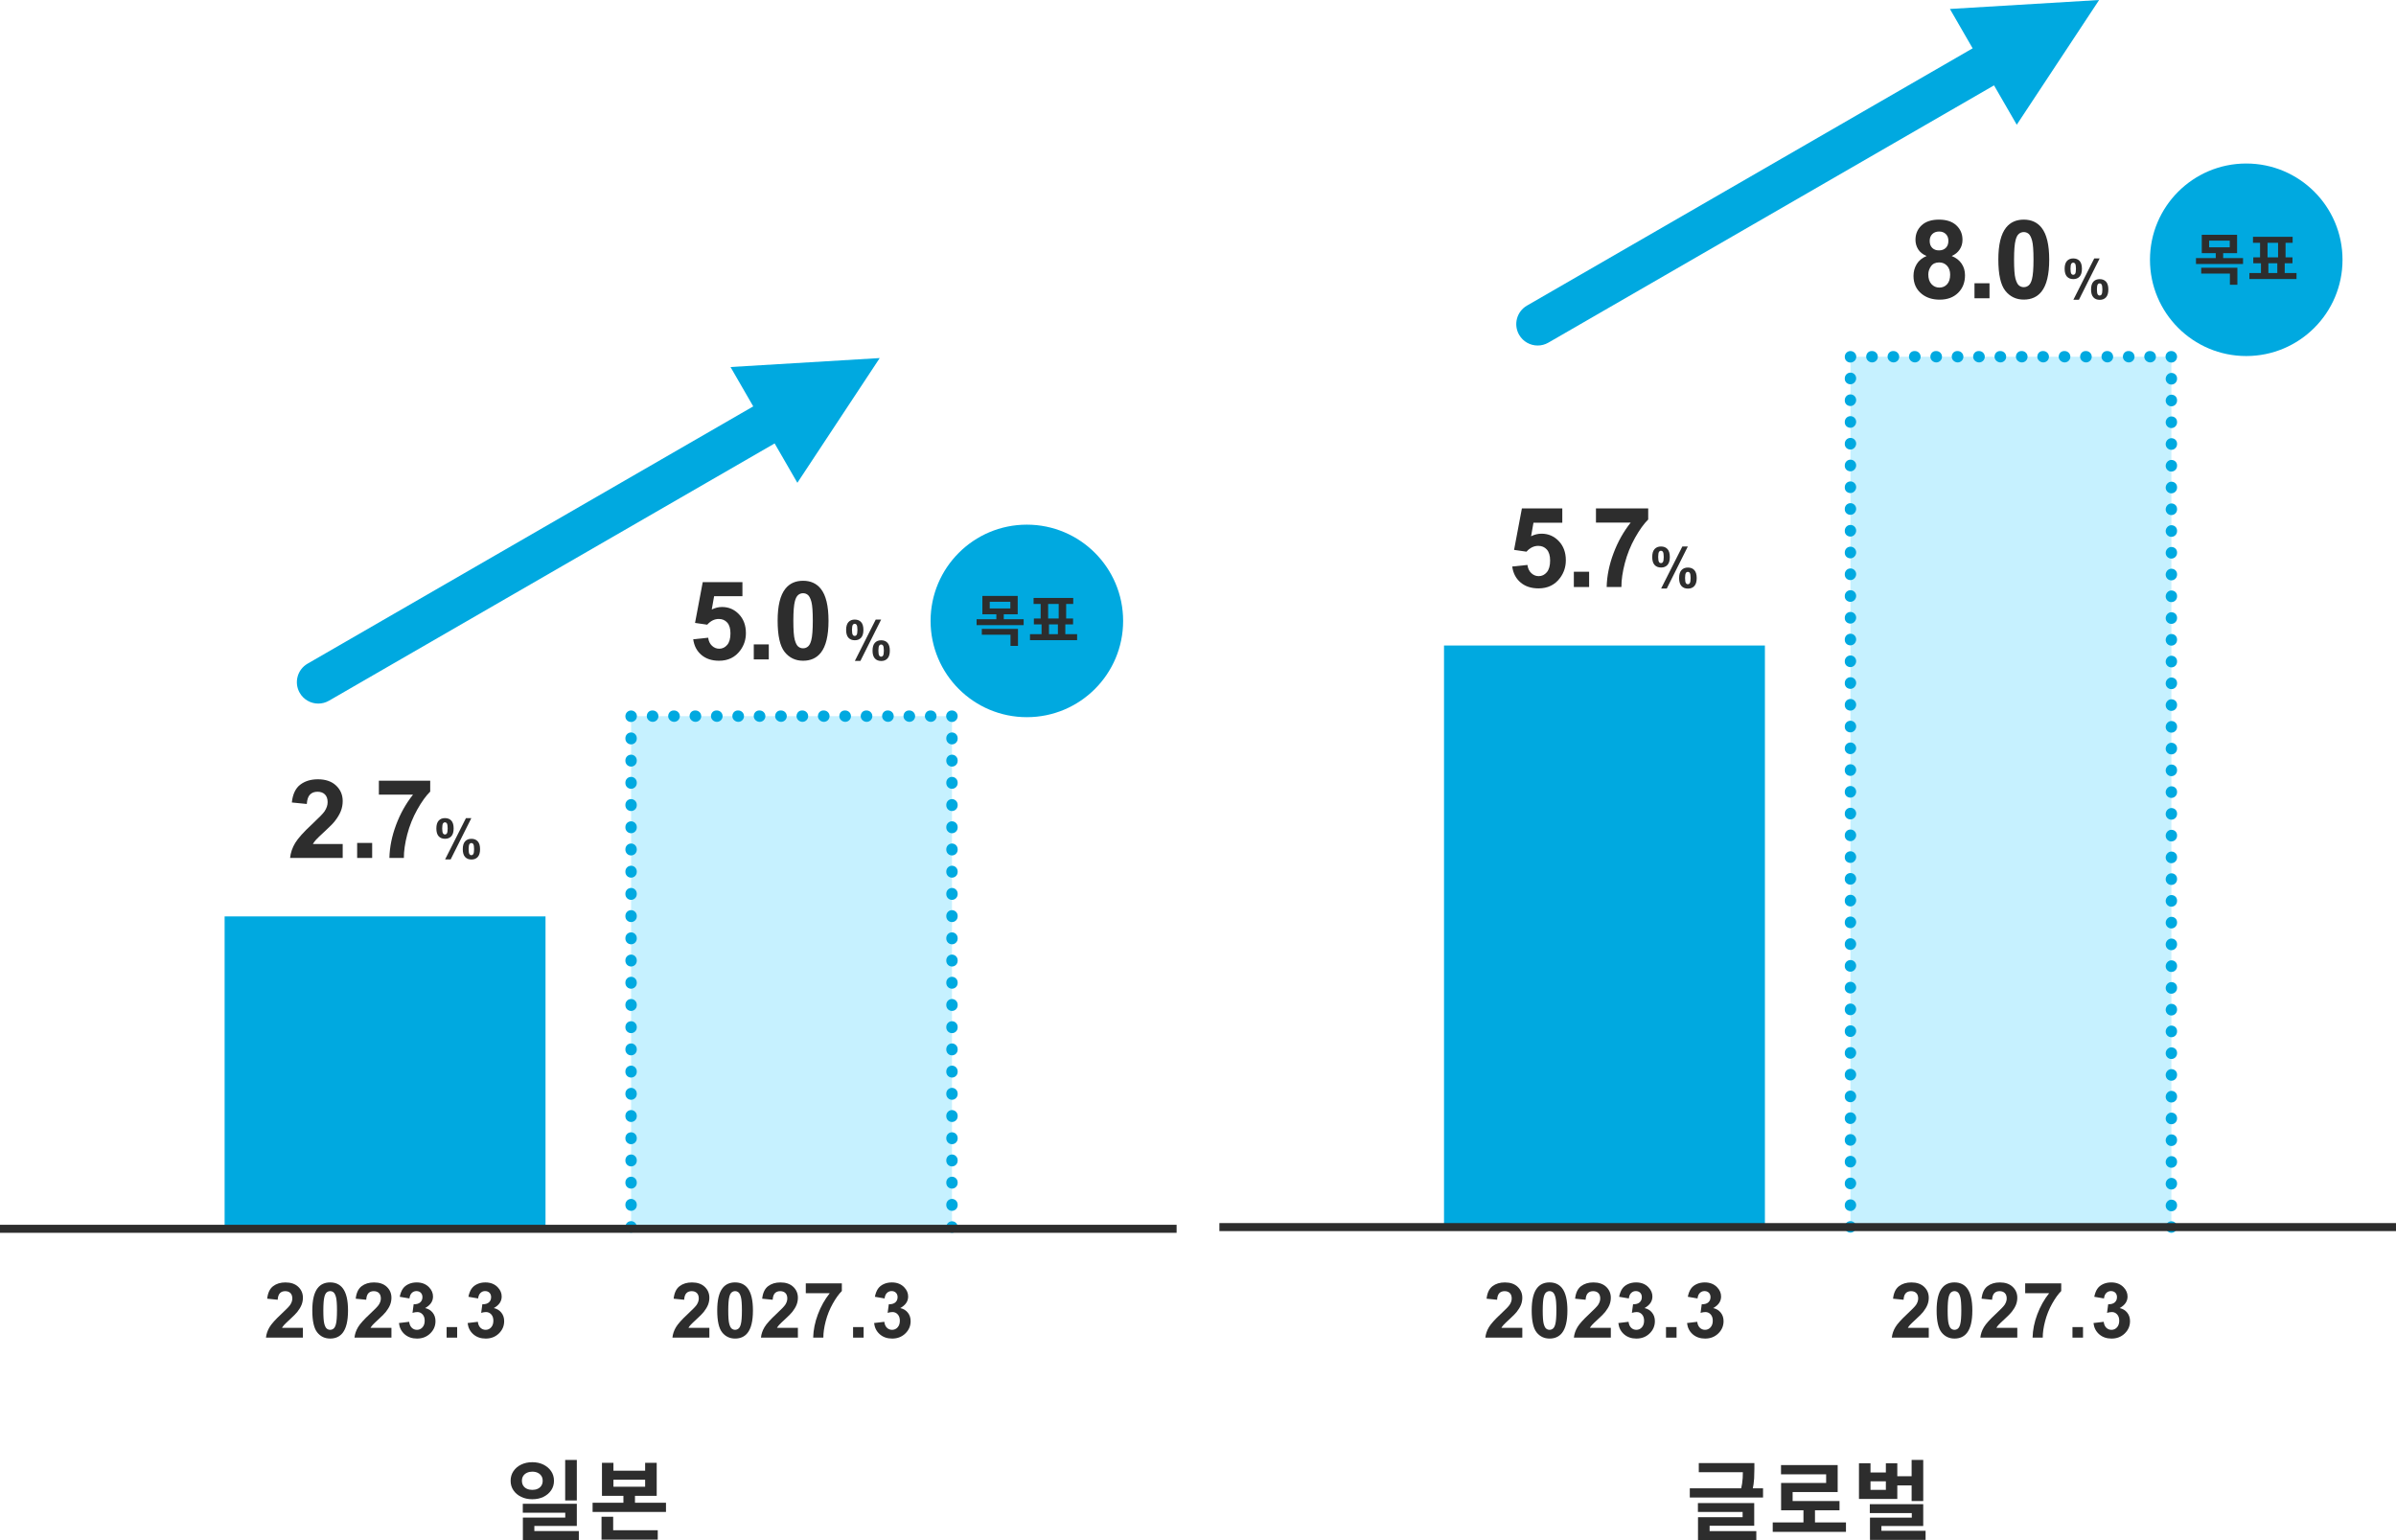 <?xml version="1.0" encoding="UTF-8"?><svg id="b" xmlns="http://www.w3.org/2000/svg" viewBox="0 0 448 288"><defs><style>.c{fill:none;}.d{fill:#00a9e0;}.e{fill:#c6f1ff;}.f{fill:#2d2d2d;}</style></defs><rect class="d" x="41.999" y="171.366" width="60" height="58.393"/><path class="d" d="m164.49,66.956l-27.9,1.675,4.25,7.361-83.331,48.111c-1.913,1.104-2.568,3.551-1.464,5.464.74,1.283,2.085,2,3.468,2,.679,0,1.366-.173,1.996-.536l83.331-48.111,4.25,7.361,15.4-23.325Z"/><path class="f" d="m419.133,44.444v8.686h-1.26v-.62h-4.627v.62h-1.199v-8.686h7.086Zm-5.887,1.16v1.149h4.627v-1.149h-4.627Zm0,2.269v1.179h4.627v-1.179h-4.627Zm4.627,3.478v-1.179h-4.627v1.179h4.627Z"/><path class="f" d="m423.545,50.201c-.13-.31-.35-.779-.569-1.229v4.257h-1.08v-3.738c-.26.77-.569,1.469-.909,1.969-.11-.33-.35-.779-.52-1.049.56-.779,1.089-2.169,1.339-3.348h-1.109v-1.099h1.199v-2.059h1.08v2.059h.989v1.099h-.989v.47c.279.39,1.02,1.539,1.179,1.819l-.609.85Zm2.369,1.209c-.41.61-1.01,1.219-1.56,1.599-.17-.21-.489-.53-.729-.72.52-.34,1.069-.899,1.379-1.389l.91.51Zm1.568-.58v1.359c0,.47-.079.729-.399.899-.31.15-.71.16-1.27.16-.04-.3-.18-.68-.31-.959.319.02.64.02.729.01.12-.01.15-.03.15-.12v-1.349h-2.379v-.959h5.877v.959h-2.399Zm-1.769-5.577h-1.659v-.949h5.797v.949h-1.739v.47h1.489v2.539h-5.257v-2.539h1.369v-.47Zm-1.06,4.228v-.86h4.688v.86h-4.688Zm.66-2.079h.52v-.819h-.52v.819Zm1.329-.819v.819h.55v-.819h-.55Zm.55-1.33h-.54v.47h.54v-.47Zm1.438,5.667c.47.44,1.05,1.04,1.319,1.469l-.89.62c-.249-.41-.81-1.069-1.279-1.529l.85-.56Zm-.05-4.337h-.59v.819h.59v-.819Z"/><rect class="d" x="269.999" y="120.708" width="60" height="109.018"/><rect class="e" x="345.999" y="66.708" width="60" height="162.753"/><path class="d" d="m392.49,0l-27.9,1.675,4.25,7.361-83.331,48.111c-1.913,1.104-2.568,3.551-1.464,5.464.74,1.283,2.085,2,3.468,2,.679,0,1.366-.173,1.996-.536l83.331-48.111,4.25,7.361,15.4-23.325Z"/><path class="d" d="m345.999,230.499c-.587,0-1.063-.451-1.063-1.038v-.05c0-.587.476-1.063,1.063-1.063s1.063.477,1.063,1.063-.476,1.088-1.063,1.088Z"/><path class="d" d="m345.999,226.455c-.587,0-1.063-.427-1.063-1.014v-.1c0-.587.476-1.063,1.063-1.063s1.063.477,1.063,1.063-.476,1.113-1.063,1.113Zm0-4.068c-.587,0-1.063-.427-1.063-1.014v-.1c0-.587.476-1.063,1.063-1.063s1.063.477,1.063,1.063-.476,1.113-1.063,1.113Zm0-4.069c-.587,0-1.063-.427-1.063-1.014v-.1c0-.587.476-1.063,1.063-1.063s1.063.477,1.063,1.063-.476,1.113-1.063,1.113Zm0-4.068c-.587,0-1.063-.427-1.063-1.014v-.1c0-.587.476-1.063,1.063-1.063s1.063.477,1.063,1.063-.476,1.113-1.063,1.113Zm0-4.069c-.587,0-1.063-.427-1.063-1.014v-.099c0-.587.476-1.063,1.063-1.063s1.063.477,1.063,1.063-.476,1.112-1.063,1.112Zm0-4.068c-.587,0-1.063-.427-1.063-1.014v-.1c0-.587.476-1.062,1.063-1.062s1.063.476,1.063,1.062-.476,1.113-1.063,1.113Zm0-4.069c-.587,0-1.063-.427-1.063-1.014v-.099c0-.587.476-1.062,1.063-1.062s1.063.476,1.063,1.062-.476,1.112-1.063,1.112Zm0-4.069c-.587,0-1.063-.426-1.063-1.013v-.1c0-.587.476-1.063,1.063-1.063s1.063.477,1.063,1.063-.476,1.112-1.063,1.112Zm0-4.068c-.587,0-1.063-.427-1.063-1.014v-.099c0-.587.476-1.063,1.063-1.063s1.063.477,1.063,1.063-.476,1.112-1.063,1.112Zm0-4.068c-.587,0-1.063-.427-1.063-1.014v-.1c0-.587.476-1.063,1.063-1.063s1.063.477,1.063,1.063-.476,1.113-1.063,1.113Zm0-4.069c-.587,0-1.063-.427-1.063-1.014v-.099c0-.587.476-1.063,1.063-1.063s1.063.477,1.063,1.063-.476,1.112-1.063,1.112Zm0-4.068c-.587,0-1.063-.427-1.063-1.014v-.1c0-.587.476-1.063,1.063-1.063s1.063.477,1.063,1.063-.476,1.113-1.063,1.113Zm0-4.068c-.587,0-1.063-.427-1.063-1.014v-.1c0-.587.476-1.063,1.063-1.063s1.063.477,1.063,1.063-.476,1.113-1.063,1.113Zm0-4.069c-.587,0-1.063-.427-1.063-1.014v-.1c0-.587.476-1.062,1.063-1.062s1.063.476,1.063,1.062-.476,1.113-1.063,1.113Zm0-4.068c-.587,0-1.063-.427-1.063-1.014v-.1c0-.587.476-1.062,1.063-1.062s1.063.476,1.063,1.062-.476,1.113-1.063,1.113Zm0-4.069c-.587,0-1.063-.427-1.063-1.014v-.099c0-.587.476-1.062,1.063-1.062s1.063.476,1.063,1.062-.476,1.112-1.063,1.112Zm0-4.069c-.587,0-1.063-.426-1.063-1.013v-.1c0-.587.476-1.063,1.063-1.063s1.063.477,1.063,1.063-.476,1.112-1.063,1.112Zm0-4.068c-.587,0-1.063-.427-1.063-1.014v-.099c0-.587.476-1.063,1.063-1.063s1.063.477,1.063,1.063-.476,1.112-1.063,1.112Zm0-4.068c-.587,0-1.063-.427-1.063-1.014v-.1c0-.587.476-1.063,1.063-1.063s1.063.477,1.063,1.063-.476,1.113-1.063,1.113Zm0-4.069c-.587,0-1.063-.427-1.063-1.014v-.099c0-.587.476-1.063,1.063-1.063s1.063.477,1.063,1.063-.476,1.112-1.063,1.112Zm0-4.068c-.587,0-1.063-.427-1.063-1.014v-.1c0-.587.476-1.063,1.063-1.063s1.063.477,1.063,1.063-.476,1.113-1.063,1.113Zm0-4.069c-.587,0-1.063-.427-1.063-1.014v-.099c0-.587.476-1.063,1.063-1.063s1.063.477,1.063,1.063-.476,1.112-1.063,1.112Zm0-4.068c-.587,0-1.063-.427-1.063-1.014v-.1c0-.587.476-1.062,1.063-1.062s1.063.476,1.063,1.062-.476,1.113-1.063,1.113Zm0-4.068c-.587,0-1.063-.427-1.063-1.014v-.1c0-.587.476-1.062,1.063-1.062s1.063.476,1.063,1.062-.476,1.113-1.063,1.113Zm0-4.07c-.587,0-1.063-.426-1.063-1.013v-.1c0-.587.476-1.063,1.063-1.063s1.063.477,1.063,1.063-.476,1.112-1.063,1.112Zm0-4.068c-.587,0-1.063-.426-1.063-1.013v-.1c0-.587.476-1.063,1.063-1.063s1.063.477,1.063,1.063-.476,1.112-1.063,1.112Zm0-4.068c-.587,0-1.063-.427-1.063-1.014v-.099c0-.587.476-1.063,1.063-1.063s1.063.477,1.063,1.063-.476,1.112-1.063,1.112Zm0-4.068c-.587,0-1.063-.427-1.063-1.014v-.1c0-.587.476-1.063,1.063-1.063s1.063.477,1.063,1.063-.476,1.113-1.063,1.113Zm0-4.069c-.587,0-1.063-.427-1.063-1.014v-.099c0-.587.476-1.063,1.063-1.063s1.063.477,1.063,1.063-.476,1.112-1.063,1.112Zm0-4.068c-.587,0-1.063-.427-1.063-1.014v-.1c0-.587.476-1.063,1.063-1.063s1.063.477,1.063,1.063-.476,1.113-1.063,1.113Zm0-4.069c-.587,0-1.063-.427-1.063-1.014v-.099c0-.587.476-1.063,1.063-1.063s1.063.477,1.063,1.063-.476,1.112-1.063,1.112Zm0-4.068c-.587,0-1.063-.427-1.063-1.014v-.1c0-.587.476-1.062,1.063-1.062s1.063.476,1.063,1.062-.476,1.113-1.063,1.113Zm0-4.069c-.587,0-1.063-.427-1.063-1.014v-.099c0-.587.476-1.062,1.063-1.062s1.063.476,1.063,1.062-.476,1.112-1.063,1.112Zm0-4.069c-.587,0-1.063-.426-1.063-1.013v-.1c0-.587.476-1.062,1.063-1.062s1.063.476,1.063,1.062-.476,1.112-1.063,1.112Zm0-4.068c-.587,0-1.063-.426-1.063-1.013v-.1c0-.587.476-1.063,1.063-1.063s1.063.477,1.063,1.063-.476,1.112-1.063,1.112Zm0-4.069c-.587,0-1.063-.426-1.063-1.013v-.1c0-.587.476-1.063,1.063-1.063s1.063.477,1.063,1.063-.476,1.112-1.063,1.112Zm0-4.067c-.587,0-1.063-.427-1.063-1.014v-.1c0-.587.476-1.063,1.063-1.063s1.063.477,1.063,1.063-.476,1.113-1.063,1.113Zm0-4.069c-.587,0-1.063-.427-1.063-1.014v-.099c0-.587.476-1.063,1.063-1.063s1.063.477,1.063,1.063-.476,1.112-1.063,1.112Zm0-4.068c-.587,0-1.063-.427-1.063-1.014v-.1c0-.587.476-1.063,1.063-1.063s1.063.477,1.063,1.063-.476,1.113-1.063,1.113Z"/><path class="d" d="m345.999,67.796c-.587,0-1.063-.451-1.063-1.038v-.05c0-.587.476-1.063,1.063-1.063s1.088.477,1.088,1.063c0,.443-.258.824-.637.983-.137.066-.29.104-.451.104Z"/><path class="d" d="m402.047,67.771c-.587,0-1.112-.477-1.112-1.063s.428-1.063,1.015-1.063h.097c.587,0,1.063.477,1.063,1.063s-.476,1.063-1.063,1.063Zm-4,0c-.587,0-1.112-.477-1.112-1.063s.427-1.063,1.014-1.063h.098c.587,0,1.063.477,1.063,1.063s-.476,1.063-1.063,1.063Zm-4,0c-.587,0-1.112-.477-1.112-1.063s.427-1.063,1.014-1.063h.098c.587,0,1.063.477,1.063,1.063s-.476,1.063-1.063,1.063Zm-4,0c-.587,0-1.111-.477-1.111-1.063s.427-1.063,1.014-1.063h.097c.587,0,1.063.477,1.063,1.063s-.476,1.063-1.063,1.063Zm-4,0c-.587,0-1.112-.477-1.112-1.063s.427-1.063,1.014-1.063h.098c.587,0,1.063.477,1.063,1.063s-.476,1.063-1.063,1.063Zm-4,0c-.587,0-1.112-.477-1.112-1.063s.427-1.063,1.014-1.063h.098c.587,0,1.063.477,1.063,1.063s-.476,1.063-1.063,1.063Zm-4,0c-.587,0-1.112-.477-1.112-1.063s.428-1.063,1.015-1.063h.097c.587,0,1.063.477,1.063,1.063s-.476,1.063-1.063,1.063Zm-4,0c-.587,0-1.112-.477-1.112-1.063s.427-1.063,1.014-1.063h.098c.587,0,1.063.477,1.063,1.063s-.476,1.063-1.063,1.063Zm-4,0c-.587,0-1.112-.477-1.112-1.063s.427-1.063,1.014-1.063h.098c.587,0,1.063.477,1.063,1.063s-.476,1.063-1.063,1.063Zm-4,0c-.587,0-1.112-.477-1.112-1.063s.428-1.063,1.015-1.063h.097c.587,0,1.063.477,1.063,1.063s-.476,1.063-1.063,1.063Zm-4,0c-.587,0-1.112-.477-1.112-1.063s.427-1.063,1.014-1.063h.098c.587,0,1.063.477,1.063,1.063s-.476,1.063-1.063,1.063Zm-4,0c-.587,0-1.112-.477-1.112-1.063s.427-1.063,1.014-1.063h.098c.587,0,1.063.477,1.063,1.063s-.476,1.063-1.063,1.063Zm-4,0c-.587,0-1.112-.477-1.112-1.063s.428-1.063,1.015-1.063h.097c.587,0,1.063.477,1.063,1.063s-.476,1.063-1.063,1.063Zm-4,0c-.587,0-1.112-.477-1.112-1.063s.427-1.063,1.014-1.063h.098c.587,0,1.063.477,1.063,1.063s-.476,1.063-1.063,1.063Z"/><path class="d" d="m405.999,67.796c-.444,0-.824-.258-.983-.637-.067-.137-.105-.29-.105-.451,0-.587.451-1.063,1.038-1.063h.05c.587,0,1.063.477,1.063,1.063s-.476,1.088-1.063,1.088Z"/><path class="d" d="m405.999,226.505c-.587,0-1.063-.477-1.063-1.063s.476-1.113,1.063-1.113,1.063.427,1.063,1.014v.1c0,.587-.476,1.063-1.063,1.063Zm0-4.069c-.587,0-1.063-.477-1.063-1.063s.476-1.112,1.063-1.112,1.063.427,1.063,1.014v.099c0,.587-.476,1.063-1.063,1.063Zm0-4.068c-.587,0-1.063-.477-1.063-1.063s.476-1.112,1.063-1.112,1.063.426,1.063,1.013v.1c0,.587-.476,1.063-1.063,1.063Zm0-4.068c-.587,0-1.063-.477-1.063-1.063s.476-1.112,1.063-1.112,1.063.426,1.063,1.013v.1c0,.587-.476,1.063-1.063,1.063Zm0-4.07c-.587,0-1.063-.476-1.063-1.062s.476-1.113,1.063-1.113,1.063.427,1.063,1.014v.1c0,.587-.476,1.062-1.063,1.062Zm0-4.068c-.587,0-1.063-.476-1.063-1.062s.476-1.113,1.063-1.113,1.063.427,1.063,1.014v.1c0,.587-.476,1.062-1.063,1.062Zm0-4.068c-.587,0-1.063-.477-1.063-1.063s.476-1.112,1.063-1.112,1.063.427,1.063,1.014v.099c0,.587-.476,1.063-1.063,1.063Zm0-4.068c-.587,0-1.063-.477-1.063-1.063s.476-1.113,1.063-1.113,1.063.427,1.063,1.014v.1c0,.587-.476,1.063-1.063,1.063Zm0-4.069c-.587,0-1.063-.477-1.063-1.063s.476-1.112,1.063-1.112,1.063.427,1.063,1.014v.099c0,.587-.476,1.063-1.063,1.063Zm0-4.068c-.587,0-1.063-.477-1.063-1.063s.476-1.113,1.063-1.113,1.063.427,1.063,1.014v.1c0,.587-.476,1.063-1.063,1.063Zm0-4.069c-.587,0-1.063-.477-1.063-1.063s.476-1.112,1.063-1.112,1.063.427,1.063,1.014v.099c0,.587-.476,1.063-1.063,1.063Zm0-4.068c-.587,0-1.063-.477-1.063-1.063s.476-1.112,1.063-1.112,1.063.426,1.063,1.013v.1c0,.587-.476,1.063-1.063,1.063Zm0-4.07c-.587,0-1.063-.476-1.063-1.062s.476-1.112,1.063-1.112,1.063.427,1.063,1.014v.099c0,.587-.476,1.062-1.063,1.062Zm0-4.068c-.587,0-1.063-.476-1.063-1.062s.476-1.113,1.063-1.113,1.063.427,1.063,1.014v.1c0,.587-.476,1.062-1.063,1.062Zm0-4.068c-.587,0-1.063-.476-1.063-1.062s.476-1.113,1.063-1.113,1.063.427,1.063,1.014v.1c0,.587-.476,1.062-1.063,1.062Zm0-4.068c-.587,0-1.063-.477-1.063-1.063s.476-1.113,1.063-1.113,1.063.427,1.063,1.014v.1c0,.587-.476,1.063-1.063,1.063Zm0-4.068c-.587,0-1.063-.477-1.063-1.063s.476-1.113,1.063-1.113,1.063.427,1.063,1.014v.1c0,.587-.476,1.063-1.063,1.063Zm0-4.069c-.587,0-1.063-.477-1.063-1.063s.476-1.112,1.063-1.112,1.063.427,1.063,1.014v.099c0,.587-.476,1.063-1.063,1.063Zm0-4.068c-.587,0-1.063-.477-1.063-1.063s.476-1.113,1.063-1.113,1.063.427,1.063,1.014v.1c0,.587-.476,1.063-1.063,1.063Zm0-4.069c-.587,0-1.063-.477-1.063-1.063s.476-1.112,1.063-1.112,1.063.427,1.063,1.014v.099c0,.587-.476,1.063-1.063,1.063Zm0-4.068c-.587,0-1.063-.477-1.063-1.063s.476-1.112,1.063-1.112,1.063.426,1.063,1.013v.1c0,.587-.476,1.063-1.063,1.063Zm0-4.07c-.587,0-1.063-.476-1.063-1.062s.476-1.112,1.063-1.112,1.063.427,1.063,1.014v.099c0,.587-.476,1.062-1.063,1.062Zm0-4.068c-.587,0-1.063-.476-1.063-1.062s.476-1.113,1.063-1.113,1.063.427,1.063,1.014v.1c0,.587-.476,1.062-1.063,1.062Zm0-4.069c-.587,0-1.063-.476-1.063-1.062s.476-1.112,1.063-1.112,1.063.427,1.063,1.014v.099c0,.587-.476,1.062-1.063,1.062Zm0-4.067c-.587,0-1.063-.477-1.063-1.063s.476-1.113,1.063-1.113,1.063.427,1.063,1.014v.1c0,.587-.476,1.063-1.063,1.063Zm0-4.068c-.587,0-1.063-.477-1.063-1.063s.476-1.113,1.063-1.113,1.063.427,1.063,1.014v.1c0,.587-.476,1.063-1.063,1.063Zm0-4.069c-.587,0-1.063-.477-1.063-1.063s.476-1.113,1.063-1.113,1.063.427,1.063,1.014v.1c0,.587-.476,1.063-1.063,1.063Zm0-4.068c-.587,0-1.063-.477-1.063-1.063s.476-1.113,1.063-1.113,1.063.427,1.063,1.014v.1c0,.587-.476,1.063-1.063,1.063Zm0-4.069c-.587,0-1.063-.477-1.063-1.063s.476-1.112,1.063-1.112,1.063.427,1.063,1.014v.099c0,.587-.476,1.063-1.063,1.063Zm0-4.068c-.587,0-1.063-.477-1.063-1.063s.476-1.112,1.063-1.112,1.063.426,1.063,1.013v.1c0,.587-.476,1.063-1.063,1.063Zm0-4.07c-.587,0-1.063-.476-1.063-1.062s.476-1.112,1.063-1.112,1.063.427,1.063,1.014v.099c0,.587-.476,1.062-1.063,1.062Zm0-4.068c-.587,0-1.063-.476-1.063-1.062s.476-1.112,1.063-1.112,1.063.426,1.063,1.013v.1c0,.587-.476,1.062-1.063,1.062Zm0-4.069c-.587,0-1.063-.476-1.063-1.062s.476-1.112,1.063-1.112,1.063.427,1.063,1.014v.099c0,.587-.476,1.062-1.063,1.062Zm0-4.068c-.587,0-1.063-.476-1.063-1.062s.476-1.113,1.063-1.113,1.063.427,1.063,1.014v.1c0,.587-.476,1.062-1.063,1.062Zm0-4.068c-.587,0-1.063-.477-1.063-1.063s.476-1.112,1.063-1.112,1.063.427,1.063,1.014v.099c0,.587-.476,1.063-1.063,1.063Zm0-4.068c-.587,0-1.063-.477-1.063-1.063s.476-1.113,1.063-1.113,1.063.427,1.063,1.014v.1c0,.587-.476,1.063-1.063,1.063Zm0-4.068c-.587,0-1.063-.477-1.063-1.063s.476-1.113,1.063-1.113,1.063.427,1.063,1.014v.1c0,.587-.476,1.063-1.063,1.063Zm0-4.069c-.587,0-1.063-.477-1.063-1.063s.476-1.112,1.063-1.112,1.063.426,1.063,1.013v.1c0,.587-.476,1.063-1.063,1.063Zm0-4.068c-.587,0-1.063-.477-1.063-1.063s.476-1.112,1.063-1.112,1.063.426,1.063,1.013v.1c0,.587-.476,1.063-1.063,1.063Z"/><path class="d" d="m405.999,230.524c-.587,0-1.063-.477-1.063-1.063s.476-1.088,1.063-1.088,1.063.451,1.063,1.038v.05c0,.587-.476,1.063-1.063,1.063Z"/><rect class="e" x="117.999" y="133.92" width="60" height="95.54"/><path class="d" d="m117.999,230.499c-.587,0-1.063-.451-1.063-1.038v-.05c0-.587.476-1.063,1.063-1.063s1.063.477,1.063,1.063-.476,1.088-1.063,1.088Z"/><path class="d" d="m117.999,226.422c-.587,0-1.063-.477-1.063-1.063v-.102c0-.587.476-1.063,1.063-1.063s1.063.477,1.063,1.063v.102c0,.587-.476,1.063-1.063,1.063Zm0-4.155c-.587,0-1.063-.476-1.063-1.062v-.101c0-.587.476-1.063,1.063-1.063s1.063.477,1.063,1.063v.101c0,.587-.476,1.062-1.063,1.062Zm0-4.152c-.587,0-1.063-.477-1.063-1.063v-.102c0-.587.476-1.063,1.063-1.063s1.063.477,1.063,1.063v.102c0,.587-.476,1.063-1.063,1.063Zm0-4.154c-.587,0-1.063-.477-1.063-1.063v-.102c0-.587.476-1.062,1.063-1.062s1.063.476,1.063,1.062v.102c0,.587-.476,1.063-1.063,1.063Zm0-4.154c-.587,0-1.063-.477-1.063-1.063v-.101c0-.587.476-1.063,1.063-1.063s1.063.477,1.063,1.063v.101c0,.587-.476,1.063-1.063,1.063Zm0-4.153c-.587,0-1.063-.477-1.063-1.063v-.102c0-.587.476-1.063,1.063-1.063s1.063.477,1.063,1.063v.102c0,.587-.476,1.063-1.063,1.063Zm0-4.154c-.587,0-1.063-.477-1.063-1.063v-.102c0-.587.476-1.063,1.063-1.063s1.063.477,1.063,1.063v.102c0,.587-.476,1.063-1.063,1.063Zm0-4.154c-.587,0-1.063-.477-1.063-1.063v-.102c0-.587.476-1.062,1.063-1.062s1.063.476,1.063,1.062v.102c0,.587-.476,1.063-1.063,1.063Zm0-4.154c-.587,0-1.063-.477-1.063-1.063v-.101c0-.587.476-1.063,1.063-1.063s1.063.477,1.063,1.063v.101c0,.587-.476,1.063-1.063,1.063Zm0-4.153c-.587,0-1.063-.477-1.063-1.063v-.102c0-.587.476-1.063,1.063-1.063s1.063.477,1.063,1.063v.102c0,.587-.476,1.063-1.063,1.063Zm0-4.155c-.587,0-1.063-.476-1.063-1.062v-.102c0-.587.476-1.063,1.063-1.063s1.063.477,1.063,1.063v.102c0,.587-.476,1.062-1.063,1.062Zm0-4.153c-.587,0-1.063-.477-1.063-1.063v-.101c0-.587.476-1.062,1.063-1.062s1.063.476,1.063,1.062v.101c0,.587-.476,1.063-1.063,1.063Zm0-4.153c-.587,0-1.063-.477-1.063-1.063v-.102c0-.587.476-1.063,1.063-1.063s1.063.477,1.063,1.063v.102c0,.587-.476,1.063-1.063,1.063Zm0-4.154c-.587,0-1.063-.477-1.063-1.063v-.102c0-.587.476-1.063,1.063-1.063s1.063.477,1.063,1.063v.102c0,.587-.476,1.063-1.063,1.063Zm0-4.155c-.587,0-1.063-.476-1.063-1.062v-.101c0-.587.476-1.063,1.063-1.063s1.063.477,1.063,1.063v.101c0,.587-.476,1.062-1.063,1.062Zm0-4.152c-.587,0-1.063-.477-1.063-1.063v-.102c0-.587.476-1.063,1.063-1.063s1.063.477,1.063,1.063v.102c0,.587-.476,1.063-1.063,1.063Zm0-4.154c-.587,0-1.063-.477-1.063-1.063v-.102c0-.587.476-1.063,1.063-1.063s1.063.477,1.063,1.063v.102c0,.587-.476,1.063-1.063,1.063Zm0-4.154c-.587,0-1.063-.477-1.063-1.063v-.101c0-.587.476-1.063,1.063-1.063s1.063.477,1.063,1.063v.101c0,.587-.476,1.063-1.063,1.063Zm0-4.153c-.587,0-1.063-.477-1.063-1.063v-.102c0-.587.476-1.063,1.063-1.063s1.063.477,1.063,1.063v.102c0,.587-.476,1.063-1.063,1.063Zm0-4.154c-.587,0-1.063-.477-1.063-1.063v-.102c0-.587.476-1.063,1.063-1.063s1.063.477,1.063,1.063v.102c0,.587-.476,1.063-1.063,1.063Zm0-4.154c-.587,0-1.063-.477-1.063-1.063v-.102c0-.587.476-1.062,1.063-1.062s1.063.476,1.063,1.062v.102c0,.587-.476,1.063-1.063,1.063Zm0-4.153c-.587,0-1.063-.477-1.063-1.063v-.102c0-.587.476-1.063,1.063-1.063s1.063.477,1.063,1.063v.102c0,.587-.476,1.063-1.063,1.063Z"/><path class="d" d="m117.999,135.009c-.587,0-1.063-.451-1.063-1.038v-.05c0-.587.476-1.063,1.063-1.063s1.088.477,1.088,1.063c0,.443-.258.824-.637.983-.137.066-.29.104-.451.104Z"/><path class="d" d="m174.046,134.984c-.587,0-1.111-.477-1.111-1.063s.427-1.063,1.014-1.063h.097c.587,0,1.063.477,1.063,1.063s-.476,1.063-1.063,1.063Zm-4,0c-.587,0-1.112-.477-1.112-1.063s.427-1.063,1.014-1.063h.098c.587,0,1.063.477,1.063,1.063s-.476,1.063-1.063,1.063Zm-4,0c-.587,0-1.112-.477-1.112-1.063s.427-1.063,1.014-1.063h.098c.587,0,1.063.477,1.063,1.063s-.476,1.063-1.063,1.063Zm-4,0c-.587,0-1.112-.477-1.112-1.063s.428-1.063,1.015-1.063h.097c.587,0,1.063.477,1.063,1.063s-.476,1.063-1.063,1.063Zm-4,0c-.587,0-1.112-.477-1.112-1.063s.427-1.063,1.014-1.063h.098c.587,0,1.063.477,1.063,1.063s-.476,1.063-1.063,1.063Zm-4,0c-.587,0-1.112-.477-1.112-1.063s.427-1.063,1.014-1.063h.098c.587,0,1.063.477,1.063,1.063s-.476,1.063-1.063,1.063Zm-4,0c-.587,0-1.112-.477-1.112-1.063s.428-1.063,1.015-1.063h.097c.587,0,1.063.477,1.063,1.063s-.476,1.063-1.063,1.063Zm-4,0c-.587,0-1.112-.477-1.112-1.063s.427-1.063,1.014-1.063h.098c.587,0,1.063.477,1.063,1.063s-.476,1.063-1.063,1.063Zm-4,0c-.587,0-1.112-.477-1.112-1.063s.427-1.063,1.014-1.063h.098c.587,0,1.063.477,1.063,1.063s-.476,1.063-1.063,1.063Zm-4,0c-.587,0-1.112-.477-1.112-1.063s.428-1.063,1.015-1.063h.097c.587,0,1.063.477,1.063,1.063s-.476,1.063-1.063,1.063Zm-4,0c-.587,0-1.112-.477-1.112-1.063s.427-1.063,1.014-1.063h.098c.587,0,1.063.477,1.063,1.063s-.476,1.063-1.063,1.063Zm-4,0c-.587,0-1.112-.477-1.112-1.063s.427-1.063,1.014-1.063h.098c.587,0,1.063.477,1.063,1.063s-.476,1.063-1.063,1.063Zm-4,0c-.587,0-1.112-.477-1.112-1.063s.428-1.063,1.015-1.063h.097c.587,0,1.063.477,1.063,1.063s-.476,1.063-1.063,1.063Zm-4,0c-.587,0-1.112-.477-1.112-1.063s.427-1.063,1.014-1.063h.098c.587,0,1.063.477,1.063,1.063s-.476,1.063-1.063,1.063Z"/><path class="d" d="m177.999,135.009c-.442,0-.822-.256-.982-.634-.068-.138-.106-.292-.106-.454,0-.587.451-1.063,1.038-1.063h.05c.587,0,1.063.477,1.063,1.063s-.476,1.088-1.063,1.088Z"/><path class="d" d="m177.999,226.422c-.587,0-1.063-.477-1.063-1.063v-.102c0-.587.476-1.063,1.063-1.063s1.063.477,1.063,1.063v.102c0,.587-.476,1.063-1.063,1.063Zm0-4.155c-.587,0-1.063-.476-1.063-1.062v-.101c0-.587.476-1.063,1.063-1.063s1.063.477,1.063,1.063v.101c0,.587-.476,1.062-1.063,1.062Zm0-4.152c-.587,0-1.063-.477-1.063-1.063v-.102c0-.587.476-1.063,1.063-1.063s1.063.477,1.063,1.063v.102c0,.587-.476,1.063-1.063,1.063Zm0-4.154c-.587,0-1.063-.477-1.063-1.063v-.102c0-.587.476-1.062,1.063-1.062s1.063.476,1.063,1.062v.102c0,.587-.476,1.063-1.063,1.063Zm0-4.154c-.587,0-1.063-.477-1.063-1.063v-.101c0-.587.476-1.063,1.063-1.063s1.063.477,1.063,1.063v.101c0,.587-.476,1.063-1.063,1.063Zm0-4.153c-.587,0-1.063-.477-1.063-1.063v-.102c0-.587.476-1.063,1.063-1.063s1.063.477,1.063,1.063v.102c0,.587-.476,1.063-1.063,1.063Zm0-4.154c-.587,0-1.063-.477-1.063-1.063v-.102c0-.587.476-1.063,1.063-1.063s1.063.477,1.063,1.063v.102c0,.587-.476,1.063-1.063,1.063Zm0-4.154c-.587,0-1.063-.477-1.063-1.063v-.101c0-.587.476-1.062,1.063-1.062s1.063.476,1.063,1.062v.101c0,.587-.476,1.063-1.063,1.063Zm0-4.153c-.587,0-1.063-.477-1.063-1.063v-.102c0-.587.476-1.063,1.063-1.063s1.063.477,1.063,1.063v.102c0,.587-.476,1.063-1.063,1.063Zm0-4.154c-.587,0-1.063-.477-1.063-1.063v-.102c0-.587.476-1.063,1.063-1.063s1.063.477,1.063,1.063v.102c0,.587-.476,1.063-1.063,1.063Zm0-4.155c-.587,0-1.063-.476-1.063-1.062v-.101c0-.587.476-1.063,1.063-1.063s1.063.477,1.063,1.063v.101c0,.587-.476,1.062-1.063,1.062Zm0-4.152c-.587,0-1.063-.477-1.063-1.063v-.102c0-.587.476-1.062,1.063-1.062s1.063.476,1.063,1.062v.102c0,.587-.476,1.063-1.063,1.063Zm0-4.154c-.587,0-1.063-.477-1.063-1.063v-.102c0-.587.476-1.063,1.063-1.063s1.063.477,1.063,1.063v.102c0,.587-.476,1.063-1.063,1.063Zm0-4.154c-.587,0-1.063-.477-1.063-1.063v-.102c0-.587.476-1.063,1.063-1.063s1.063.477,1.063,1.063v.102c0,.587-.476,1.063-1.063,1.063Zm0-4.154c-.587,0-1.063-.476-1.063-1.062v-.102c0-.587.476-1.063,1.063-1.063s1.063.477,1.063,1.063v.102c0,.587-.476,1.062-1.063,1.062Zm0-4.153c-.587,0-1.063-.477-1.063-1.063v-.102c0-.587.476-1.063,1.063-1.063s1.063.477,1.063,1.063v.102c0,.587-.476,1.063-1.063,1.063Zm0-4.154c-.587,0-1.063-.477-1.063-1.063v-.102c0-.587.476-1.063,1.063-1.063s1.063.477,1.063,1.063v.102c0,.587-.476,1.063-1.063,1.063Zm0-4.154c-.587,0-1.063-.477-1.063-1.063v-.101c0-.587.476-1.063,1.063-1.063s1.063.477,1.063,1.063v.101c0,.587-.476,1.063-1.063,1.063Zm0-4.153c-.587,0-1.063-.477-1.063-1.063v-.102c0-.587.476-1.063,1.063-1.063s1.063.477,1.063,1.063v.102c0,.587-.476,1.063-1.063,1.063Zm0-4.154c-.587,0-1.063-.477-1.063-1.063v-.102c0-.587.476-1.063,1.063-1.063s1.063.477,1.063,1.063v.102c0,.587-.476,1.063-1.063,1.063Zm0-4.154c-.587,0-1.063-.477-1.063-1.063v-.101c0-.587.476-1.062,1.063-1.062s1.063.476,1.063,1.062v.101c0,.587-.476,1.063-1.063,1.063Zm0-4.153c-.587,0-1.063-.477-1.063-1.063v-.102c0-.587.476-1.063,1.063-1.063s1.063.477,1.063,1.063v.102c0,.587-.476,1.063-1.063,1.063Z"/><path class="d" d="m177.999,230.524c-.587,0-1.063-.477-1.063-1.063s.476-1.088,1.063-1.088,1.063.451,1.063,1.038v.05c0,.587-.476,1.063-1.063,1.063Z"/><rect class="f" x="227.999" y="228.711" width="220" height="1.5"/><rect class="f" x="0" y="229.031" width="220" height="1.5"/><rect class="c" x="0" width="448" height="288"/><path class="f" d="m99.519,273.426c.787,0,1.482.15,2.088.45.605.301,1.086.71,1.441,1.228.354.519.533,1.122.533,1.809,0,.666-.178,1.259-.533,1.777-.355.519-.836.925-1.441,1.22-.606.295-1.302.442-2.088.442-.764,0-1.452-.147-2.063-.442-.612-.295-1.095-.701-1.449-1.22-.355-.518-.533-1.116-.533-1.793s.178-1.278.533-1.801c.354-.524.837-.933,1.449-1.228.611-.295,1.299-.442,2.063-.442Zm.017,1.769c-.371,0-.704.068-.999.205-.295.137-.527.33-.696.581s-.253.557-.253.917.084.668.253.925.399.45.688.581c.289.131.625.197,1.007.197.371,0,.701-.066.991-.197s.518-.325.688-.581.254-.565.254-.925-.085-.666-.254-.917-.398-.445-.688-.581-.62-.205-.991-.205Zm-1.785,6.01h10.103v4.143h-7.942v1.85h-2.145v-3.422h7.925v-.9h-7.941v-1.67Zm.016,5.092h10.464v1.703h-10.464v-1.703Zm7.909-13.297h2.178v7.582h-2.178v-7.582Z"/><path class="f" d="m110.802,281.008h13.722v1.72h-13.722v-1.72Zm1.67,2.62h2.178v3.177h-2.178v-3.177Zm0,2.522h10.513v1.752h-10.513v-1.752Zm.082-12.609h2.144v1.474h5.928v-1.474h2.162v6.174h-10.235v-6.174Zm2.144,3.161v1.31h5.928v-1.31h-5.928Zm1.867,2.112h2.162v2.914h-2.162v-2.914Z"/><path class="f" d="m315.956,278.305h13.694v1.73h-13.694v-1.73Zm1.517,2.759h10.528v4.243h-8.34v1.534h-2.171v-3.134h8.34v-.979h-8.357v-1.665Zm.017,5.255h10.903v1.681h-10.903v-1.681Zm.147-12.731h9.565v1.714h-9.565v-1.714Zm8.259,0h2.138v1.028c0,.544-.017,1.162-.049,1.852-.033.692-.147,1.478-.343,2.359l-2.138-.196c.196-.859.311-1.61.343-2.252s.049-1.23.049-1.763v-1.028Z"/><path class="f" d="m331.462,284.687h13.694v1.763h-13.694v-1.763Zm1.55-10.723h10.593v5.043h-8.423v2.53h-2.154v-4.228h8.422v-1.615h-8.438v-1.73Zm.017,6.725h10.919v1.729h-10.919v-1.729Zm4.179,1.126h2.154v3.574h-2.154v-3.574Z"/><path class="f" d="m347.589,273.621h2.154v1.73h2.873v-1.73h2.138v6.676h-7.166v-6.676Zm2.024,7.655h9.989v4.081h-7.818v1.877h-2.138v-3.444h7.818v-.849h-7.851v-1.665Zm.033,4.978h10.397v1.698h-10.397v-1.698Zm.098-9.255v1.6h2.873v-1.6h-2.873Zm4.473-.947h3.901v1.714h-3.901v-1.714Zm3.215-3.052h2.171v7.688h-2.171v-7.688Z"/><path class="f" d="m56.638,248.301v1.831h-6.909c.075-.692.299-1.348.673-1.967.374-.62,1.113-1.441,2.216-2.465.889-.828,1.433-1.389,1.634-1.683.271-.407.407-.809.407-1.206,0-.44-.118-.778-.354-1.014-.236-.236-.563-.354-.978-.354-.412,0-.739.123-.982.372-.243.248-.384.659-.421,1.234l-1.964-.196c.117-1.085.484-1.864,1.101-2.336.617-.473,1.389-.708,2.315-.708,1.015,0,1.812.274,2.392.821s.87,1.227.87,2.041c0,.463-.083.903-.249,1.322-.166.418-.429.856-.789,1.315-.238.304-.668.741-1.291,1.312-.622.57-1.016.949-1.182,1.136-.166.187-.3.369-.403.547h3.914Z"/><path class="f" d="m61.733,239.807c.996,0,1.775.355,2.336,1.066.668.842,1.003,2.237,1.003,4.187s-.337,3.343-1.01,4.194c-.556.701-1.333,1.052-2.329,1.052s-1.808-.385-2.42-1.154c-.612-.769-.919-2.141-.919-4.114,0-1.936.337-3.33,1.01-4.18.556-.701,1.333-1.052,2.329-1.052Zm0,1.634c-.238,0-.451.076-.638.228-.187.152-.332.424-.435.817-.135.509-.203,1.368-.203,2.574s.061,2.035.182,2.486c.121.451.275.751.459.901.184.149.396.224.635.224s.451-.076.638-.228c.187-.152.332-.424.435-.817.135-.505.203-1.361.203-2.567s-.061-2.035-.182-2.486c-.121-.452-.275-.753-.459-.905-.184-.152-.396-.228-.635-.228Z"/><path class="f" d="m73.19,248.301v1.831h-6.909c.075-.692.299-1.348.673-1.967.374-.62,1.113-1.441,2.216-2.465.889-.828,1.433-1.389,1.634-1.683.271-.407.407-.809.407-1.206,0-.44-.118-.778-.354-1.014-.236-.236-.563-.354-.978-.354-.412,0-.739.123-.982.372-.243.248-.384.659-.421,1.234l-1.964-.196c.117-1.085.484-1.864,1.101-2.336.617-.473,1.389-.708,2.315-.708,1.015,0,1.812.274,2.392.821s.87,1.227.87,2.041c0,.463-.083.903-.249,1.322-.166.418-.429.856-.789,1.315-.238.304-.668.741-1.291,1.312-.622.57-1.016.949-1.182,1.136-.166.187-.3.369-.403.547h3.914Z"/><path class="f" d="m74.596,247.403l1.908-.231c.061.486.224.858.491,1.115.267.257.589.386.968.386.407,0,.749-.154,1.028-.463s.417-.725.417-1.248c0-.496-.133-.889-.4-1.178-.267-.29-.591-.435-.975-.435-.253,0-.554.049-.905.147l.217-1.606c.533.014.94-.102,1.22-.347s.421-.572.421-.978c0-.346-.103-.622-.309-.828-.206-.206-.479-.309-.821-.309-.337,0-.624.116-.863.351-.238.234-.384.575-.435,1.024l-1.817-.309c.126-.622.317-1.119.572-1.49s.61-.664,1.066-.877c.456-.213.967-.319,1.533-.319.968,0,1.744.309,2.329.926.482.505.722,1.075.722,1.711,0,.902-.493,1.622-1.48,2.16.589.126,1.061.409,1.413.849.353.439.53.97.53,1.592,0,.902-.33,1.671-.989,2.308-.659.635-1.48.954-2.462.954-.931,0-1.702-.268-2.315-.803-.612-.536-.968-1.236-1.066-2.101Z"/><path class="f" d="m83.507,250.131v-1.971h1.971v1.971h-1.971Z"/><path class="f" d="m87.438,247.403l1.908-.231c.061.486.224.858.491,1.115.267.257.589.386.968.386.407,0,.749-.154,1.028-.463s.417-.725.417-1.248c0-.496-.133-.889-.4-1.178-.267-.29-.591-.435-.975-.435-.253,0-.554.049-.905.147l.217-1.606c.533.014.94-.102,1.22-.347s.421-.572.421-.978c0-.346-.103-.622-.309-.828-.206-.206-.479-.309-.821-.309-.337,0-.624.116-.863.351-.238.234-.384.575-.435,1.024l-1.817-.309c.126-.622.317-1.119.572-1.49s.61-.664,1.066-.877c.456-.213.967-.319,1.533-.319.968,0,1.744.309,2.329.926.482.505.722,1.075.722,1.711,0,.902-.493,1.622-1.48,2.16.589.126,1.061.409,1.413.849.353.439.53.97.53,1.592,0,.902-.33,1.671-.989,2.308-.659.635-1.48.954-2.462.954-.931,0-1.702-.268-2.315-.803-.612-.536-.968-1.236-1.066-2.101Z"/><path class="f" d="m132.637,248.301v1.831h-6.909c.075-.692.299-1.348.673-1.967.374-.62,1.113-1.441,2.216-2.465.889-.828,1.433-1.389,1.634-1.683.271-.407.407-.809.407-1.206,0-.44-.118-.778-.354-1.014-.236-.236-.563-.354-.978-.354-.412,0-.739.123-.982.372-.243.248-.384.659-.421,1.234l-1.964-.196c.117-1.085.484-1.864,1.101-2.336.617-.473,1.389-.708,2.315-.708,1.015,0,1.812.274,2.392.821s.87,1.227.87,2.041c0,.463-.083.903-.249,1.322-.166.418-.429.856-.789,1.315-.238.304-.668.741-1.291,1.312-.622.57-1.016.949-1.182,1.136-.166.187-.3.369-.403.547h3.914Z"/><path class="f" d="m137.445,239.807c.996,0,1.775.355,2.336,1.066.668.842,1.003,2.237,1.003,4.187s-.337,3.343-1.01,4.194c-.556.701-1.333,1.052-2.329,1.052s-1.808-.385-2.42-1.154c-.612-.769-.919-2.141-.919-4.114,0-1.936.337-3.33,1.01-4.18.556-.701,1.333-1.052,2.329-1.052Zm0,1.634c-.238,0-.451.076-.638.228-.187.152-.332.424-.435.817-.135.509-.203,1.368-.203,2.574s.061,2.035.182,2.486c.121.451.275.751.459.901.184.149.396.224.635.224s.451-.076.638-.228c.187-.152.332-.424.435-.817.135-.505.203-1.361.203-2.567s-.061-2.035-.182-2.486c-.121-.452-.275-.753-.459-.905-.184-.152-.396-.228-.635-.228Z"/><path class="f" d="m149.189,248.301v1.831h-6.909c.075-.692.299-1.348.673-1.967.374-.62,1.113-1.441,2.216-2.465.889-.828,1.433-1.389,1.634-1.683.271-.407.407-.809.407-1.206,0-.44-.118-.778-.354-1.014-.236-.236-.563-.354-.978-.354-.412,0-.739.123-.982.372-.243.248-.384.659-.421,1.234l-1.964-.196c.117-1.085.484-1.864,1.101-2.336.617-.473,1.389-.708,2.315-.708,1.015,0,1.812.274,2.392.821s.87,1.227.87,2.041c0,.463-.083.903-.249,1.322-.166.418-.429.856-.789,1.315-.238.304-.668.741-1.291,1.312-.622.57-1.016.949-1.182,1.136-.166.187-.3.369-.403.547h3.914Z"/><path class="f" d="m150.666,241.82v-1.831h6.74v1.431c-.556.547-1.122,1.333-1.697,2.357s-1.014,2.112-1.315,3.265c-.302,1.152-.45,2.182-.445,3.09h-1.901c.033-1.422.326-2.872.88-4.349.554-1.478,1.294-2.799,2.22-3.963h-4.482Z"/><path class="f" d="m159.506,250.131v-1.971h1.971v1.971h-1.971Z"/><path class="f" d="m163.438,247.403l1.908-.231c.061.486.224.858.491,1.115.267.257.589.386.968.386.407,0,.749-.154,1.028-.463s.417-.725.417-1.248c0-.496-.133-.889-.4-1.178-.267-.29-.591-.435-.975-.435-.253,0-.554.049-.905.147l.217-1.606c.533.014.94-.102,1.22-.347s.421-.572.421-.978c0-.346-.103-.622-.309-.828-.206-.206-.479-.309-.821-.309-.337,0-.624.116-.863.351-.238.234-.384.575-.435,1.024l-1.817-.309c.126-.622.317-1.119.572-1.49s.61-.664,1.066-.877c.456-.213.967-.319,1.533-.319.968,0,1.744.309,2.329.926.482.505.722,1.075.722,1.711,0,.902-.493,1.622-1.48,2.16.589.126,1.061.409,1.413.849.353.439.53.97.53,1.592,0,.902-.33,1.671-.989,2.308-.659.635-1.48.954-2.462.954-.931,0-1.702-.268-2.315-.803-.612-.536-.968-1.236-1.066-2.101Z"/><path class="f" d="m284.638,248.301v1.831h-6.909c.075-.692.299-1.348.673-1.967.374-.62,1.113-1.441,2.216-2.465.889-.828,1.433-1.389,1.634-1.683.271-.407.407-.809.407-1.206,0-.44-.118-.778-.354-1.014-.236-.236-.563-.354-.978-.354-.412,0-.739.123-.982.372-.243.248-.384.659-.421,1.234l-1.964-.196c.117-1.085.484-1.864,1.101-2.336.617-.473,1.389-.708,2.315-.708,1.015,0,1.812.274,2.392.821s.87,1.227.87,2.041c0,.463-.083.903-.249,1.322-.166.418-.429.856-.789,1.315-.238.304-.668.741-1.291,1.312-.622.57-1.016.949-1.182,1.136-.166.187-.3.369-.403.547h3.914Z"/><path class="f" d="m289.733,239.807c.996,0,1.775.355,2.336,1.066.668.842,1.003,2.237,1.003,4.187s-.337,3.343-1.01,4.194c-.556.701-1.333,1.052-2.329,1.052s-1.808-.385-2.42-1.154c-.612-.769-.919-2.141-.919-4.114,0-1.936.337-3.33,1.01-4.18.556-.701,1.333-1.052,2.329-1.052Zm0,1.634c-.238,0-.451.076-.638.228-.187.152-.332.424-.435.817-.135.509-.203,1.368-.203,2.574s.061,2.035.182,2.486c.121.451.275.751.459.901.184.149.396.224.635.224s.451-.076.638-.228c.187-.152.332-.424.435-.817.135-.505.203-1.361.203-2.567s-.061-2.035-.182-2.486c-.121-.452-.275-.753-.459-.905-.184-.152-.396-.228-.635-.228Z"/><path class="f" d="m301.19,248.301v1.831h-6.909c.075-.692.299-1.348.673-1.967.374-.62,1.113-1.441,2.216-2.465.889-.828,1.433-1.389,1.634-1.683.271-.407.407-.809.407-1.206,0-.44-.118-.778-.354-1.014-.236-.236-.563-.354-.978-.354-.412,0-.739.123-.982.372-.243.248-.384.659-.421,1.234l-1.964-.196c.117-1.085.484-1.864,1.101-2.336.617-.473,1.389-.708,2.315-.708,1.015,0,1.812.274,2.392.821s.87,1.227.87,2.041c0,.463-.083.903-.249,1.322-.166.418-.429.856-.789,1.315-.238.304-.668.741-1.291,1.312-.622.57-1.016.949-1.182,1.136-.166.187-.3.369-.403.547h3.914Z"/><path class="f" d="m302.596,247.403l1.908-.231c.061.486.224.858.491,1.115.267.257.589.386.968.386.407,0,.749-.154,1.028-.463s.417-.725.417-1.248c0-.496-.133-.889-.4-1.178-.267-.29-.591-.435-.975-.435-.253,0-.554.049-.905.147l.217-1.606c.533.014.94-.102,1.22-.347s.421-.572.421-.978c0-.346-.103-.622-.309-.828-.206-.206-.479-.309-.821-.309-.337,0-.624.116-.863.351-.238.234-.384.575-.435,1.024l-1.817-.309c.126-.622.317-1.119.572-1.49s.61-.664,1.066-.877c.456-.213.967-.319,1.533-.319.968,0,1.744.309,2.329.926.482.505.722,1.075.722,1.711,0,.902-.493,1.622-1.48,2.16.589.126,1.061.409,1.413.849.353.439.53.97.53,1.592,0,.902-.33,1.671-.989,2.308-.659.635-1.48.954-2.462.954-.931,0-1.702-.268-2.315-.803-.612-.536-.968-1.236-1.066-2.101Z"/><path class="f" d="m311.507,250.131v-1.971h1.971v1.971h-1.971Z"/><path class="f" d="m315.438,247.403l1.908-.231c.061.486.224.858.491,1.115.267.257.589.386.968.386.407,0,.749-.154,1.028-.463s.417-.725.417-1.248c0-.496-.133-.889-.4-1.178-.267-.29-.591-.435-.975-.435-.253,0-.554.049-.905.147l.217-1.606c.533.014.94-.102,1.22-.347s.421-.572.421-.978c0-.346-.103-.622-.309-.828-.206-.206-.479-.309-.821-.309-.337,0-.624.116-.863.351-.238.234-.384.575-.435,1.024l-1.817-.309c.126-.622.317-1.119.572-1.49s.61-.664,1.066-.877c.456-.213.967-.319,1.533-.319.968,0,1.744.309,2.329.926.482.505.722,1.075.722,1.711,0,.902-.493,1.622-1.48,2.16.589.126,1.061.409,1.413.849.353.439.53.97.53,1.592,0,.902-.33,1.671-.989,2.308-.659.635-1.48.954-2.462.954-.931,0-1.702-.268-2.315-.803-.612-.536-.968-1.236-1.066-2.101Z"/><path class="f" d="m360.638,248.301v1.831h-6.909c.075-.692.299-1.348.673-1.967.374-.62,1.113-1.441,2.216-2.465.889-.828,1.433-1.389,1.634-1.683.271-.407.407-.809.407-1.206,0-.44-.118-.778-.354-1.014-.236-.236-.563-.354-.978-.354-.412,0-.739.123-.982.372-.243.248-.384.659-.421,1.234l-1.964-.196c.117-1.085.484-1.864,1.101-2.336.617-.473,1.389-.708,2.315-.708,1.015,0,1.812.274,2.392.821s.87,1.227.87,2.041c0,.463-.083.903-.249,1.322-.166.418-.429.856-.789,1.315-.238.304-.668.741-1.291,1.312-.622.57-1.016.949-1.182,1.136-.166.187-.3.369-.403.547h3.914Z"/><path class="f" d="m365.446,239.807c.996,0,1.775.355,2.336,1.066.668.842,1.003,2.237,1.003,4.187s-.337,3.343-1.01,4.194c-.556.701-1.333,1.052-2.329,1.052s-1.808-.385-2.42-1.154c-.612-.769-.919-2.141-.919-4.114,0-1.936.337-3.33,1.01-4.18.556-.701,1.333-1.052,2.329-1.052Zm0,1.634c-.238,0-.451.076-.638.228-.187.152-.332.424-.435.817-.135.509-.203,1.368-.203,2.574s.061,2.035.182,2.486c.121.451.275.751.459.901.184.149.396.224.635.224s.451-.076.638-.228c.187-.152.332-.424.435-.817.135-.505.203-1.361.203-2.567s-.061-2.035-.182-2.486c-.121-.452-.275-.753-.459-.905-.184-.152-.396-.228-.635-.228Z"/><path class="f" d="m377.19,248.301v1.831h-6.909c.075-.692.299-1.348.673-1.967.374-.62,1.113-1.441,2.216-2.465.889-.828,1.433-1.389,1.634-1.683.271-.407.407-.809.407-1.206,0-.44-.118-.778-.354-1.014-.236-.236-.563-.354-.978-.354-.412,0-.739.123-.982.372-.243.248-.384.659-.421,1.234l-1.964-.196c.117-1.085.484-1.864,1.101-2.336.617-.473,1.389-.708,2.315-.708,1.015,0,1.812.274,2.392.821s.87,1.227.87,2.041c0,.463-.083.903-.249,1.322-.166.418-.429.856-.789,1.315-.238.304-.668.741-1.291,1.312-.622.57-1.016.949-1.182,1.136-.166.187-.3.369-.403.547h3.914Z"/><path class="f" d="m378.666,241.82v-1.831h6.74v1.431c-.556.547-1.122,1.333-1.697,2.357s-1.014,2.112-1.315,3.265c-.302,1.152-.45,2.182-.445,3.09h-1.901c.033-1.422.326-2.872.88-4.349.554-1.478,1.294-2.799,2.22-3.963h-4.482Z"/><path class="f" d="m387.507,250.131v-1.971h1.971v1.971h-1.971Z"/><path class="f" d="m391.438,247.403l1.908-.231c.061.486.224.858.491,1.115.267.257.589.386.968.386.407,0,.749-.154,1.028-.463s.417-.725.417-1.248c0-.496-.133-.889-.4-1.178-.267-.29-.591-.435-.975-.435-.253,0-.554.049-.905.147l.217-1.606c.533.014.94-.102,1.22-.347s.421-.572.421-.978c0-.346-.103-.622-.309-.828-.206-.206-.479-.309-.821-.309-.337,0-.624.116-.863.351-.238.234-.384.575-.435,1.024l-1.817-.309c.126-.622.317-1.119.572-1.49s.61-.664,1.066-.877c.456-.213.967-.319,1.533-.319.968,0,1.744.309,2.329.926.482.505.722,1.075.722,1.711,0,.902-.493,1.622-1.48,2.16.589.126,1.061.409,1.413.849.353.439.53.97.53,1.592,0,.902-.33,1.671-.989,2.308-.659.635-1.48.954-2.462.954-.931,0-1.702-.268-2.315-.803-.612-.536-.968-1.236-1.066-2.101Z"/><circle class="d" cx="191.999" cy="116.109" r="18"/><circle class="d" cx="419.999" cy="48.577" r="18"/><path class="f" d="m282.752,105.937l2.846-.295c.081.644.322,1.154.722,1.53s.861.564,1.383.564c.596,0,1.101-.242,1.515-.727s.62-1.215.62-2.191c0-.915-.205-1.601-.615-2.059s-.944-.686-1.601-.686c-.82,0-1.555.362-2.206,1.088l-2.318-.335,1.464-7.757h7.553v2.674h-5.388l-.447,2.531c.637-.319,1.288-.478,1.952-.478,1.267,0,2.342.461,3.223,1.383s1.322,2.118,1.322,3.589c0,1.227-.356,2.321-1.067,3.284-.969,1.315-2.314,1.972-4.036,1.972-1.376,0-2.497-.37-3.365-1.108s-1.386-1.732-1.555-2.979Z"/><path class="f" d="m294.275,109.769v-2.857h2.857v2.857h-2.857Z"/><path class="f" d="m298.409,97.723v-2.653h9.77v2.074c-.807.793-1.627,1.932-2.46,3.416s-1.469,3.062-1.906,4.732-.652,3.163-.646,4.478h-2.755c.047-2.06.473-4.161,1.276-6.303s1.876-4.056,3.218-5.744h-6.496Z"/><path class="f" d="m308.931,104.158c0-.668.146-1.162.44-1.484.293-.322.69-.483,1.192-.483.518,0,.924.16,1.217.48s.44.816.44,1.487c0,.667-.146,1.162-.44,1.484-.293.322-.69.483-1.192.483-.518,0-.924-.16-1.217-.48s-.44-.816-.44-1.487Zm1.113-.01c0,.484.056.81.168.976.085.122.202.183.351.183.152,0,.271-.061.356-.183.108-.166.163-.492.163-.976s-.054-.808-.163-.971c-.085-.126-.203-.188-.356-.188-.149,0-.266.061-.351.183-.112.166-.168.491-.168.976Zm1.606,5.906h-1.057l3.97-7.863h1.027l-3.939,7.863Zm2.308-1.957c0-.668.146-1.162.44-1.484.293-.322.694-.483,1.202-.483.512,0,.914.161,1.207.483.293.322.44.816.44,1.484s-.146,1.167-.44,1.489c-.293.322-.69.483-1.192.483-.518,0-.924-.161-1.217-.483-.293-.322-.44-.818-.44-1.489Zm1.113-.005c0,.484.056.808.168.971.085.125.202.188.351.188.152,0,.269-.061.351-.183.112-.166.168-.492.168-.976s-.054-.81-.163-.976c-.085-.122-.203-.183-.356-.183s-.269.061-.351.183c-.112.166-.168.491-.168.976Z"/><path class="f" d="m129.617,119.541l2.797-.29c.08.633.316,1.134.709,1.503s.846.554,1.359.554c.586,0,1.082-.238,1.489-.714s.609-1.194.609-2.153c0-.899-.201-1.573-.604-2.023s-.928-.674-1.573-.674c-.806,0-1.528.356-2.168,1.069l-2.278-.33,1.439-7.622h7.423v2.627h-5.295l-.44,2.488c.626-.313,1.265-.47,1.918-.47,1.245,0,2.301.453,3.167,1.359s1.299,2.081,1.299,3.526c0,1.205-.35,2.281-1.049,3.227-.953,1.292-2.274,1.938-3.966,1.938-1.352,0-2.454-.363-3.307-1.089s-1.362-1.702-1.528-2.927Z"/><path class="f" d="m140.941,123.307v-2.807h2.807v2.807h-2.807Z"/><path class="f" d="m150.158,108.601c1.419,0,2.527.506,3.327,1.518.953,1.199,1.429,3.187,1.429,5.964s-.48,4.762-1.439,5.974c-.793.999-1.898,1.499-3.317,1.499s-2.574-.548-3.447-1.643-1.309-3.048-1.309-5.859c0-2.757.48-4.742,1.439-5.954.793-.999,1.898-1.499,3.317-1.499Zm0,2.328c-.34,0-.643.108-.909.325s-.473.604-.619,1.164c-.193.726-.29,1.948-.29,3.666s.086,2.899.26,3.541.391,1.07.654,1.284.564.32.904.32.643-.108.909-.325.473-.604.619-1.164c.193-.719.29-1.938.29-3.656s-.086-2.899-.26-3.541-.391-1.072-.654-1.289-.564-.325-.904-.325Z"/><path class="f" d="m158.208,117.792c0-.656.144-1.142.432-1.459.288-.317.678-.475,1.171-.475.509,0,.908.157,1.196.472s.432.802.432,1.461c0,.656-.144,1.142-.432,1.459-.288.316-.678.475-1.171.475-.509,0-.908-.157-1.196-.472s-.432-.802-.432-1.461Zm1.094-.01c0,.476.055.796.165.959.083.12.198.18.345.18.15,0,.266-.06.35-.18.106-.163.16-.483.16-.959s-.053-.794-.16-.954c-.083-.123-.2-.185-.35-.185-.146,0-.261.06-.345.18-.11.163-.165.483-.165.959Zm1.578,5.804h-1.039l3.901-7.727h1.009l-3.871,7.727Zm2.268-1.923c0-.656.144-1.142.432-1.459.288-.317.682-.475,1.181-.475.503,0,.898.158,1.186.475.288.316.432.802.432,1.459s-.144,1.147-.432,1.464c-.288.316-.678.475-1.171.475-.509,0-.908-.158-1.196-.475-.288-.317-.432-.804-.432-1.464Zm1.094-.005c0,.476.055.794.165.954.083.123.198.185.345.185.15,0,.265-.06.345-.18.11-.163.165-.483.165-.959s-.053-.796-.16-.959c-.083-.12-.2-.18-.35-.18s-.265.06-.345.18c-.11.163-.165.483-.165.959Z"/><path class="f" d="m360.23,47.872c-.726-.306-1.254-.728-1.583-1.264s-.495-1.124-.495-1.763c0-1.092.381-1.995,1.144-2.707s1.847-1.069,3.252-1.069c1.392,0,2.473.356,3.242,1.069s1.154,1.615,1.154,2.707c0,.679-.176,1.284-.529,1.813s-.849.934-1.489,1.214c.813.326,1.43.803,1.853,1.429s.634,1.349.634,2.168c0,1.352-.431,2.451-1.294,3.297s-2.009,1.269-3.442,1.269c-1.332,0-2.441-.35-3.327-1.049-1.045-.826-1.568-1.958-1.568-3.397,0-.793.196-1.52.589-2.183s1.012-1.174,1.858-1.533Zm.32,3.447c0,.773.198,1.375.594,1.808s.891.649,1.484.649c.579,0,1.059-.208,1.439-.624s.569-1.017.569-1.803c0-.686-.193-1.237-.579-1.653s-.876-.624-1.469-.624c-.686,0-1.197.236-1.533.709s-.504.986-.504,1.538Zm.26-6.274c0,.559.158.996.475,1.309s.738.47,1.264.47c.533,0,.959-.158,1.279-.475s.48-.754.48-1.314c0-.526-.158-.948-.475-1.264s-.734-.475-1.254-.475c-.539,0-.969.16-1.289.48s-.48.743-.48,1.269Z"/><path class="f" d="m369.187,55.775v-2.807h2.807v2.807h-2.807Z"/><path class="f" d="m378.403,41.069c1.419,0,2.527.506,3.327,1.518.953,1.199,1.429,3.187,1.429,5.964s-.48,4.762-1.439,5.974c-.793.999-1.898,1.499-3.317,1.499s-2.574-.548-3.447-1.643-1.309-3.048-1.309-5.859c0-2.757.48-4.742,1.439-5.954.793-.999,1.898-1.499,3.317-1.499Zm0,2.328c-.34,0-.643.108-.909.325s-.473.604-.619,1.164c-.193.726-.29,1.948-.29,3.666s.086,2.899.26,3.541.391,1.07.654,1.284.564.32.904.32.643-.108.909-.325.473-.604.619-1.164c.193-.719.29-1.938.29-3.656s-.086-2.899-.26-3.541-.391-1.072-.654-1.289-.564-.325-.904-.325Z"/><path class="f" d="m386.044,50.26c0-.656.144-1.142.432-1.459.288-.317.678-.475,1.171-.475.509,0,.908.157,1.196.472s.432.802.432,1.461c0,.656-.144,1.142-.432,1.459-.288.316-.678.475-1.171.475-.509,0-.908-.157-1.196-.472s-.432-.802-.432-1.461Zm1.094-.01c0,.476.055.796.165.959.083.12.198.18.345.18.15,0,.266-.06.35-.18.106-.163.16-.483.16-.959s-.053-.794-.16-.954c-.083-.123-.2-.185-.35-.185-.146,0-.261.06-.345.18-.11.163-.165.483-.165.959Zm1.578,5.804h-1.039l3.901-7.727h1.009l-3.871,7.727Zm2.268-1.923c0-.656.144-1.142.432-1.459.288-.317.682-.475,1.181-.475.503,0,.898.158,1.186.475.288.316.432.802.432,1.459s-.144,1.147-.432,1.464c-.288.316-.678.475-1.171.475-.509,0-.908-.158-1.196-.475-.288-.317-.432-.804-.432-1.464Zm1.094-.005c0,.476.055.794.165.954.083.123.198.185.345.185.15,0,.265-.06.345-.18.11-.163.165-.483.165-.959s-.053-.796-.16-.959c-.083-.12-.2-.18-.35-.18s-.265.06-.345.18c-.11.163-.165.483-.165.959Z"/><path class="f" d="m64.077,157.824v2.607h-9.84c.106-.986.426-1.92.959-2.802s1.585-2.053,3.157-3.511c1.265-1.179,2.041-1.978,2.328-2.398.386-.579.579-1.152.579-1.718,0-.626-.168-1.107-.504-1.444s-.801-.504-1.394-.504c-.586,0-1.052.176-1.399.529s-.546.939-.599,1.758l-2.797-.28c.166-1.545.689-2.654,1.568-3.327s1.978-1.009,3.297-1.009c1.445,0,2.581.39,3.407,1.169s1.239,1.748,1.239,2.907c0,.659-.118,1.287-.355,1.883s-.611,1.22-1.124,1.873c-.34.433-.953,1.055-1.838,1.868s-1.447,1.352-1.683,1.618-.428.526-.574.779h5.574Z"/><path class="f" d="m66.779,160.432v-2.807h2.807v2.807h-2.807Z"/><path class="f" d="m70.841,148.594v-2.607h9.6v2.038c-.793.779-1.598,1.898-2.418,3.357s-1.444,3.008-1.873,4.65-.641,3.108-.634,4.401h-2.707c.046-2.024.465-4.089,1.254-6.194s1.843-3.986,3.162-5.644h-6.384Z"/><path class="f" d="m81.59,154.917c0-.656.144-1.142.432-1.459.288-.317.678-.475,1.171-.475.509,0,.908.157,1.196.472s.432.802.432,1.461c0,.656-.144,1.142-.432,1.459-.288.316-.678.475-1.171.475-.509,0-.908-.157-1.196-.472s-.432-.802-.432-1.461Zm1.094-.01c0,.476.055.796.165.959.083.12.198.18.345.18.15,0,.266-.06.35-.18.106-.163.16-.483.16-.959s-.053-.794-.16-.954c-.083-.123-.2-.185-.35-.185-.146,0-.261.06-.345.18-.11.163-.165.483-.165.959Zm1.578,5.804h-1.039l3.901-7.727h1.009l-3.871,7.727Zm2.268-1.923c0-.656.144-1.142.432-1.459.288-.317.682-.475,1.181-.475.503,0,.898.158,1.186.475.288.316.432.802.432,1.459s-.144,1.147-.432,1.464c-.288.316-.678.475-1.171.475-.509,0-.908-.158-1.196-.475-.288-.317-.432-.804-.432-1.464Zm1.094-.005c0,.476.055.794.165.954.083.123.198.185.345.185.15,0,.265-.06.345-.18.11-.163.165-.483.165-.959s-.053-.796-.16-.959c-.083-.12-.2-.18-.35-.18s-.265.06-.345.18c-.11.163-.165.483-.165.959Z"/><path class="f" d="m182.601,115.794h8.799v1.102h-8.799v-1.102Zm.977,1.806h6.762v3.181h-1.397v-2.09h-5.365v-1.092Zm.105-6.163h6.604v3.433h-6.604v-3.433Zm5.229,1.092h-3.853v1.249h3.853v-1.249Zm-2.615,2.1h1.386v1.47h-1.386v-1.47Z"/><path class="f" d="m192.587,118.587h8.809v1.123h-8.809v-1.123Zm.672-6.773h7.413v1.123h-7.413v-1.123Zm.053,3.843h7.329v1.102h-7.329v-1.102Zm1.27-2.919h1.397v3.077h-1.397v-3.077Zm.168,3.602h1.386v2.614h-1.386v-2.614Zm3.055.01h1.386v2.615h-1.386v-2.615Zm.147-3.612h1.397v3.077h-1.397v-3.077Z"/><path class="f" d="m410.602,48.262h8.799v1.102h-8.799v-1.102Zm.977,1.806h6.762v3.181h-1.397v-2.09h-5.365v-1.092Zm.105-6.163h6.604v3.433h-6.604v-3.433Zm5.229,1.092h-3.853v1.249h3.853v-1.249Zm-2.615,2.1h1.386v1.47h-1.386v-1.47Z"/><path class="f" d="m420.588,51.055h8.809v1.123h-8.809v-1.123Zm.672-6.773h7.413v1.123h-7.413v-1.123Zm.053,3.843h7.329v1.102h-7.329v-1.102Zm1.27-2.919h1.397v3.077h-1.397v-3.077Zm.168,3.602h1.386v2.614h-1.386v-2.614Zm3.055.01h1.386v2.615h-1.386v-2.615Zm.147-3.612h1.397v3.077h-1.397v-3.077Z"/></svg>